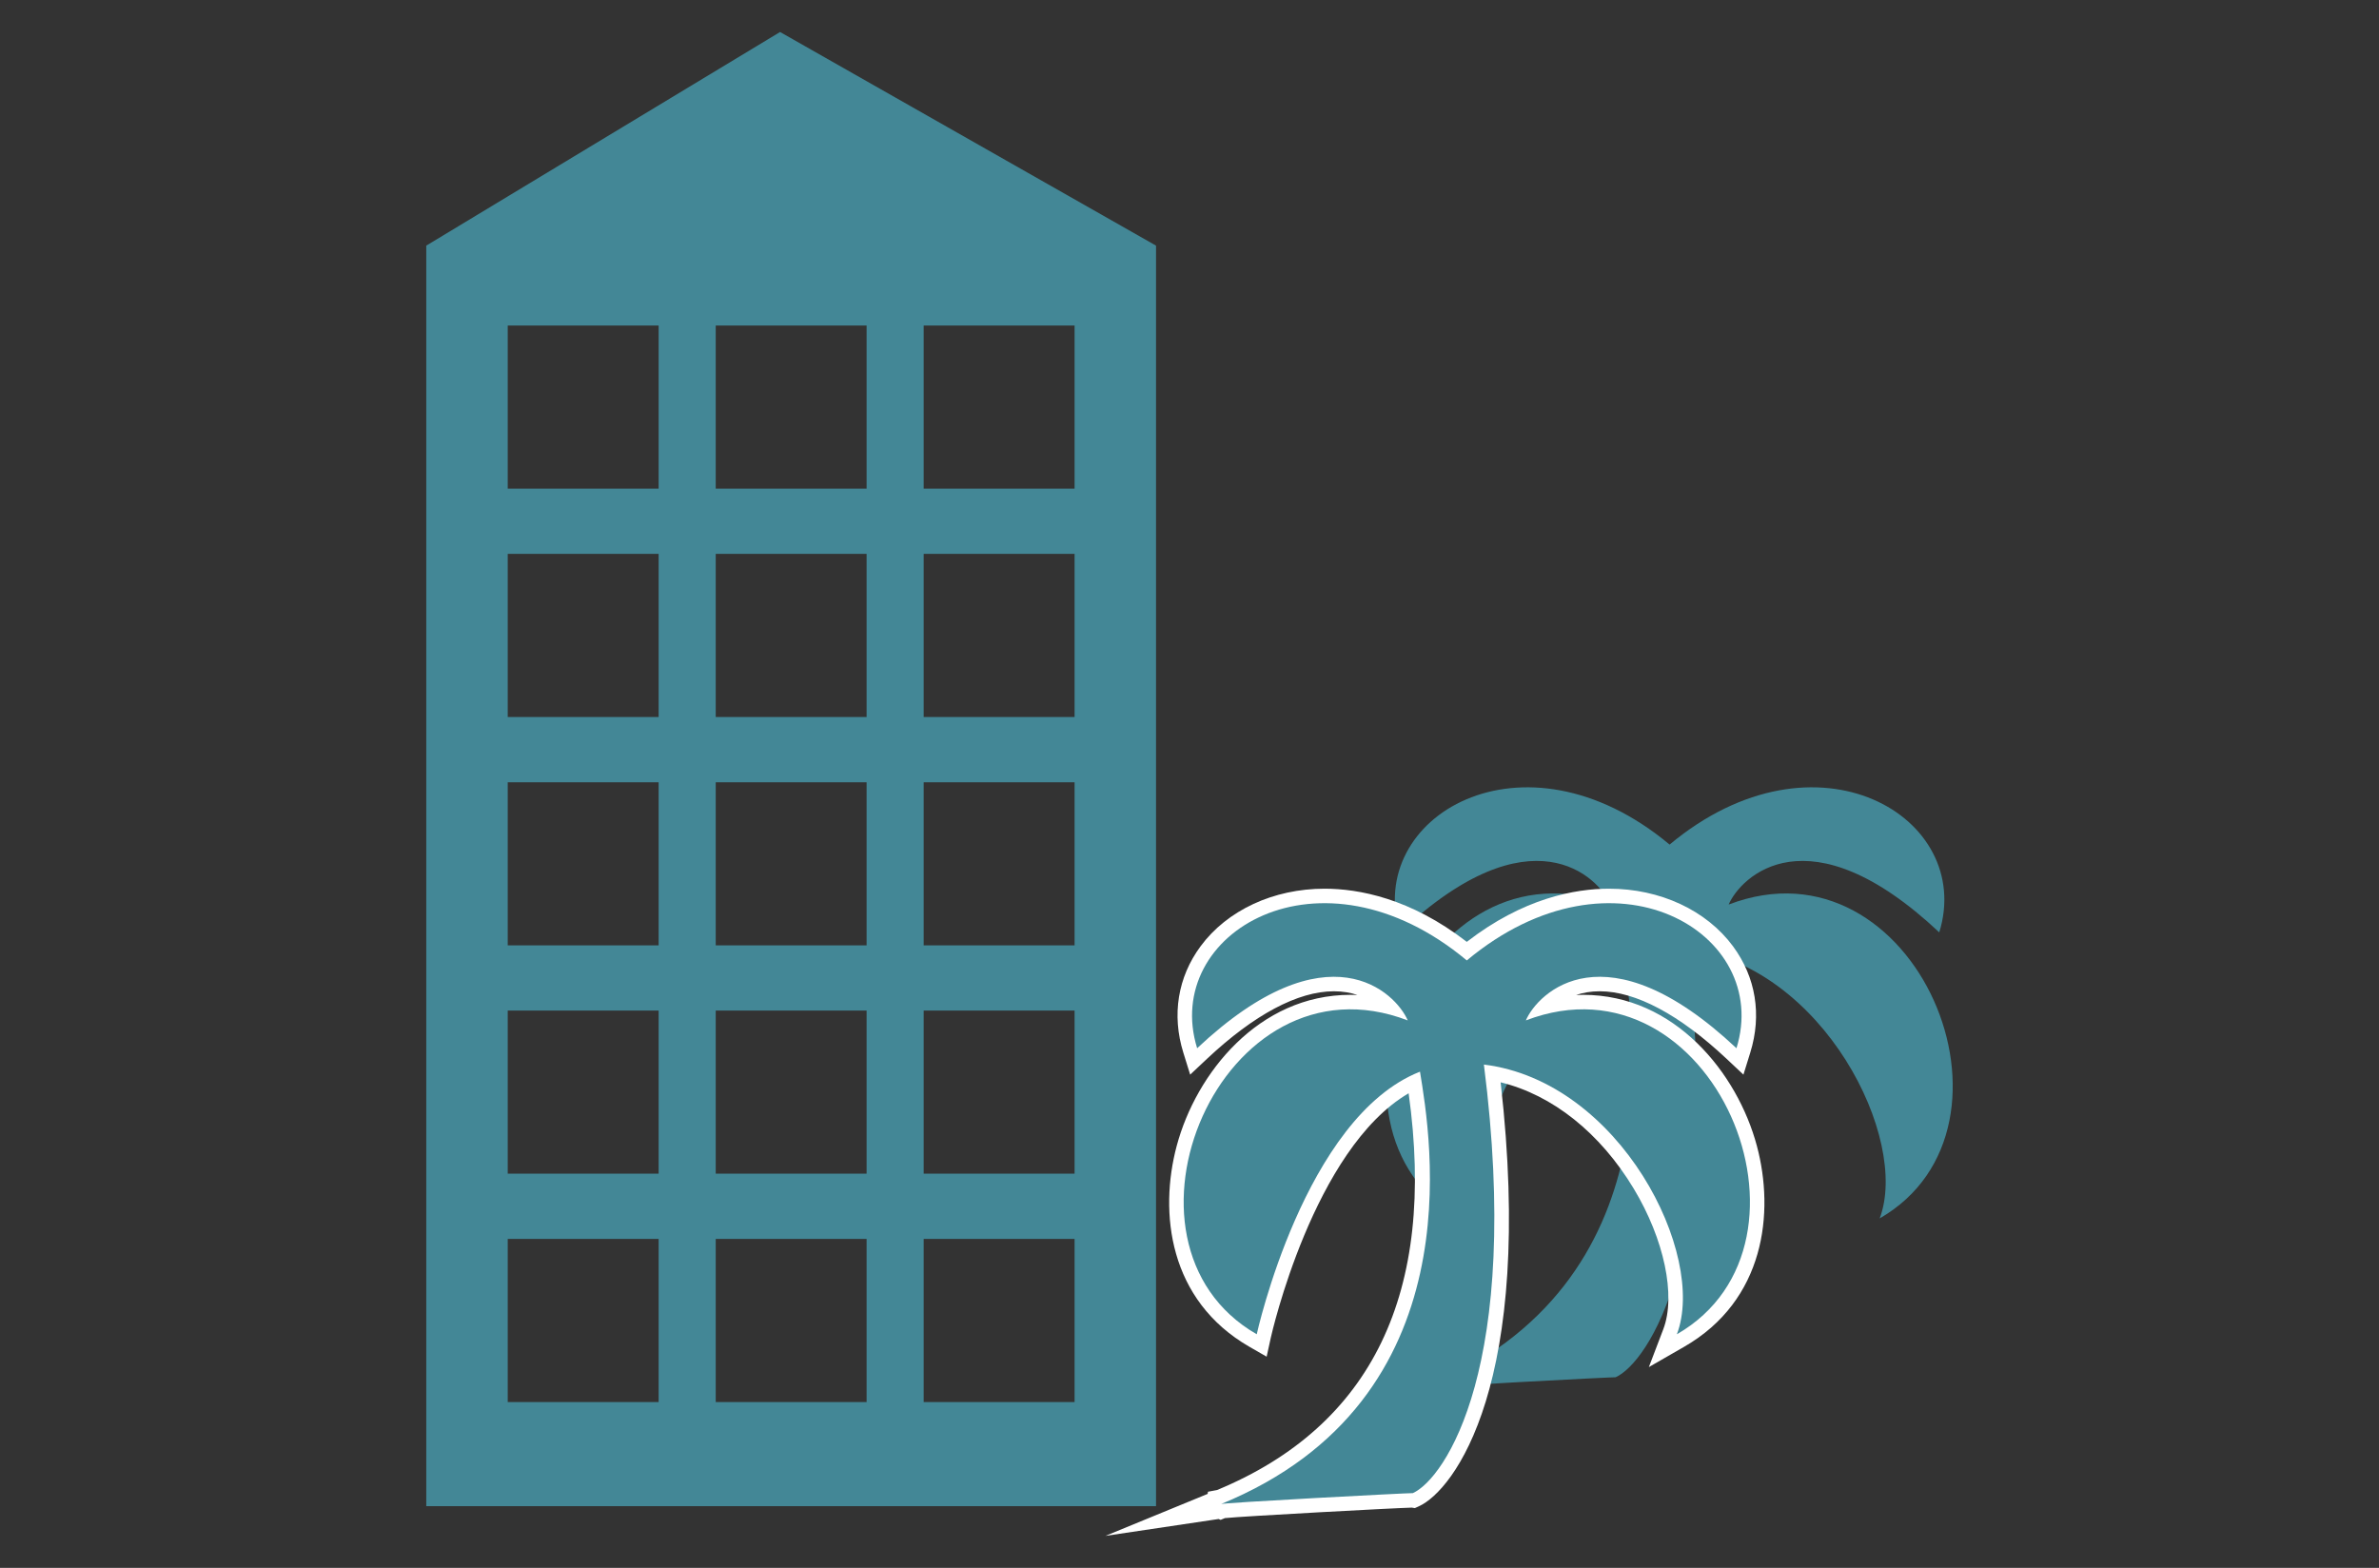 <?xml version="1.0" encoding="utf-8"?>
<!-- Generator: Adobe Illustrator 15.0.0, SVG Export Plug-In . SVG Version: 6.00 Build 0)  -->
<!DOCTYPE svg PUBLIC "-//W3C//DTD SVG 1.1//EN" "http://www.w3.org/Graphics/SVG/1.1/DTD/svg11.dtd">
<svg version="1.1" id="Layer_1" xmlns="http://www.w3.org/2000/svg" xmlns:xlink="http://www.w3.org/1999/xlink" x="0px" y="0px"
	 width="455.128px" height="300px" viewBox="0 0 455.128 300" enable-background="new 0 0 455.128 300" xml:space="preserve">
<rect x="0" y="0" width="455.128" height="300" fill="#333333" stroke="none"/>
<g>
	<g>
		<path fill="#438796" d="M330.71,173.076c2.284-5.321,15.209-18.244,40.291,5.32c6.831-22.017-23.49-40.234-51.59-16.797
			c-28.099-23.437-58.42-5.22-51.589,16.797c25.082-23.564,38.007-10.642,40.291-5.32c-35.729-13.684-59.295,42.566-28.889,60.053
			c0,0,9.126-41.544,31.232-50.245c2.016,12.405,10.766,62.767-38.1,82.746c-0.481-0.241,36.346-2.165,36.729-2.105
			c6.095-2.733,20.952-24.25,13.597-82.001c26.083,3.213,42.717,36.38,36.918,51.605
			C390.003,215.643,366.441,159.393,330.71,173.076z"/>
	</g>
	<g>
		<g>
			<path fill="#438796" d="M149.235,6.123L81.549,46.999v241.191h139.612V46.999L149.235,6.123z M126.001,268.268H97.135v-31.211
				h28.866V268.268z M126.001,224.569H97.135v-31.203h28.866V224.569z M126.001,180.883H97.135v-31.206h28.866V180.883z
				 M126.001,137.192H97.135v-31.213h28.866V137.192z M126.001,93.498H97.135V62.29h28.866V93.498z M165.791,268.268h-28.866
				v-31.211h28.866V268.268z M165.791,224.569h-28.866v-31.203h28.866V224.569z M165.791,180.883h-28.866v-31.206h28.866V180.883z
				 M165.791,137.192h-28.866v-31.213h28.866V137.192z M165.791,93.498h-28.866V62.29h28.866V93.498z M205.581,268.268H176.71
				v-31.211h28.871V268.268z M205.581,224.569H176.71v-31.203h28.871V224.569z M205.581,180.883H176.71v-31.206h28.871V180.883z
				 M205.581,137.192H176.71v-31.213h28.871V137.192z M205.581,93.498H176.71V62.29h28.871V93.498z"/>
		</g>
	</g>
	<g>
		<path fill="#438796" d="M291.913,195.246c2.284-5.32,15.209-18.244,40.291,5.32c6.831-22.017-23.49-40.233-51.589-16.797
			c-28.1-23.437-58.42-5.22-51.589,16.797c25.081-23.564,38.007-10.641,40.29-5.32c-35.728-13.684-59.294,42.566-28.889,60.053
			c0,0,9.126-41.543,31.232-50.245c2.016,12.405,10.766,62.767-38.098,82.746c-0.482-0.241,36.345-2.165,36.727-2.105
			c6.095-2.733,20.952-24.25,13.597-82.001c26.084,3.213,42.717,36.38,36.918,51.605
			C351.206,237.813,327.643,181.563,291.913,195.246z"/>
		<path fill="#FFFFFF" d="M211.471,293.877l19.565-8.036l0.06-0.411l1.744-0.33c29.648-12.272,41.967-37.802,36.648-75.912
			c-18.239,10.653-26.271,46.326-26.354,46.707l-0.81,3.691l-3.278-1.884c-15.465-8.895-17.336-25.691-13.93-38.445
			c3.717-13.922,15.701-28.905,33.232-28.905c0.451,0,0.904,0.011,1.357,0.03c-1.312-0.44-2.814-0.713-4.517-0.713
			c-6.881,0-15.272,4.468-24.266,12.917l-3.23,3.036l-1.314-4.234c-2.229-7.188-1.061-14.401,3.293-20.311
			c5.09-6.908,13.958-11.034,23.727-11.034c6.525,0,16.411,1.81,27.217,10.172c10.805-8.362,20.69-10.172,27.216-10.172
			c9.767,0,18.636,4.126,23.728,11.036c4.354,5.909,5.522,13.12,3.293,20.309l-1.313,4.234l-3.231-3.036
			c-8.994-8.449-17.386-12.917-24.267-12.917c-1.702,0-3.204,0.272-4.517,0.713c0.453-0.02,0.906-0.03,1.357-0.03
			c17.529,0,29.513,14.983,33.231,28.905c3.406,12.754,1.537,29.551-13.927,38.443l-6.738,3.876l2.768-7.264
			c2.439-6.405,0.166-17.203-5.658-26.87c-6.443-10.695-15.578-17.946-25.469-20.35c6.593,57.702-8.961,78.124-15.664,81.132
			l-0.75,0.335l-0.59-0.092c-3.295,0.077-32.264,1.65-35.735,2.005l-0.832,0.341l-0.375-0.168L211.471,293.877z M259.291,280.248
			l-9.012,3.693c8.227-0.444,16.808-0.87,19.271-0.987c4.62-2.854,18.675-23.255,11.587-78.911l-0.45-3.536l3.538,0.437
			c12.933,1.594,24.988,10.209,33.079,23.639c4.931,8.185,7.536,17.016,7.398,24.315c7.821-7.762,8.471-19.168,6.056-28.212
			c-3.188-11.94-13.272-24.792-27.877-24.792c-3.259,0-6.614,0.653-9.978,1.939l-6.123,2.346l2.587-6.026
			c1.488-3.468,6.889-10.025,16.673-10.025c7.397,0,15.57,3.73,24.339,11.103c0.205-3.894-0.91-7.643-3.282-10.863
			c-4.051-5.497-11.253-8.78-19.266-8.78c-5.966,0-15.224,1.789-25.44,10.313l-1.775,1.479l-1.775-1.479
			c-10.218-8.523-19.475-10.313-25.441-10.313c-8.013,0-15.215,3.281-19.265,8.78c-2.374,3.221-3.487,6.97-3.282,10.863
			c8.768-7.372,16.941-11.103,24.338-11.103c9.785,0,15.185,6.558,16.673,10.025l2.588,6.028l-6.124-2.348
			c-3.363-1.286-6.719-1.939-9.978-1.939c-14.606,0-24.689,12.852-27.878,24.792c-2.621,9.816-1.631,22.419,8.225,30.121
			c2.938-10.842,12.636-40.73,31.949-48.331l3.201-1.26l0.615,3.791c6.781,41.627-7.19,64.45-24.541,76.959L259.291,280.248z"/>
	</g>
	<g>
		<path fill="#438796" d="M291.913,195.246c2.284-5.32,15.209-18.244,40.291,5.32c6.831-22.017-23.49-40.233-51.589-16.797
			c-28.1-23.437-58.42-5.22-51.589,16.797c25.081-23.564,38.007-10.641,40.29-5.32c-35.728-13.684-59.294,42.566-28.889,60.053
			c0,0,9.126-41.543,31.232-50.245c2.016,12.405,10.766,62.767-38.098,82.746c-0.482-0.241,36.345-2.165,36.727-2.105
			c6.095-2.733,20.952-24.25,13.597-82.001c26.084,3.213,42.717,36.38,36.918,51.605
			C351.206,237.813,327.643,181.563,291.913,195.246z"/>
	</g>
</g>
</svg>
